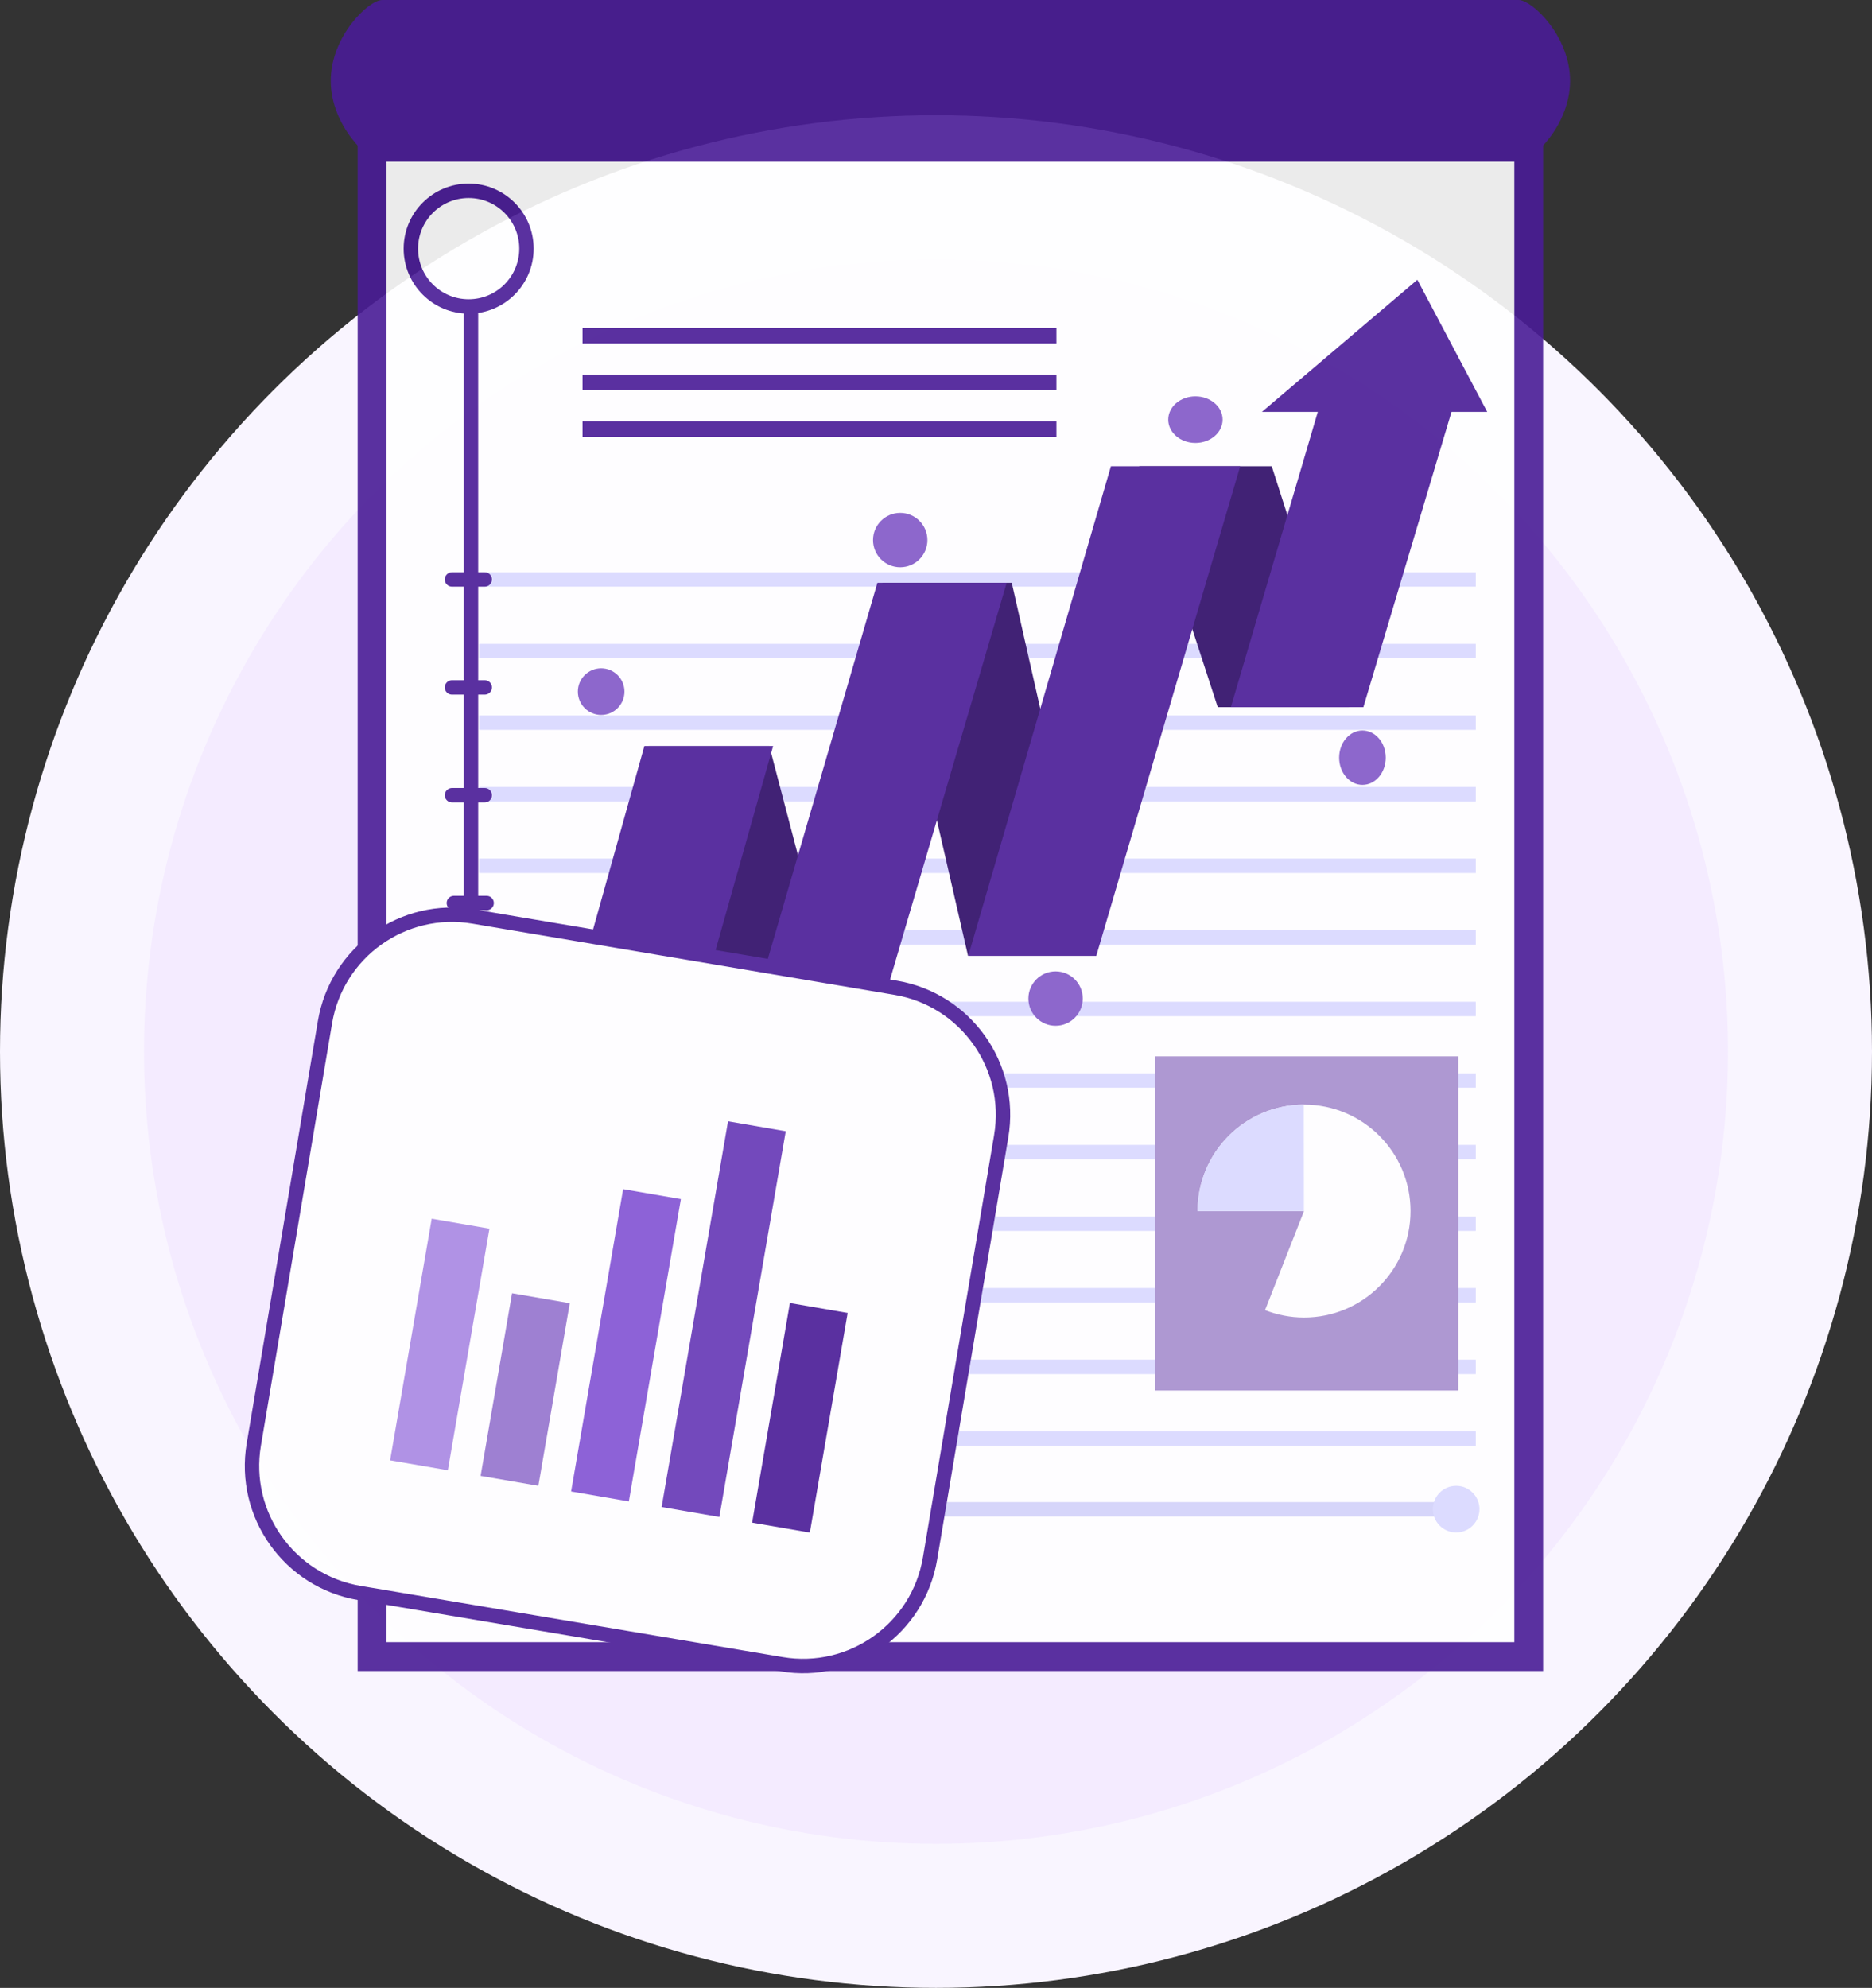 <svg width="130" height="138" viewBox="0 0 130 138" fill="none" xmlns="http://www.w3.org/2000/svg">
<rect x="0" y="0" width="130" height="138" fill="#333333" stroke="none"/>
<circle cx="65" cy="73" r="60" fill="#F4EBFF" stroke="#F9F5FF" stroke-width="10"/>
<g opacity="0.9">
<path d="M27.176 3.806H104.822C105.362 3.806 106.161 4.45 106.161 5.732V115H25.838V5.732C25.838 4.45 26.636 3.806 27.176 3.806Z" fill="white" stroke="#491C96" stroke-width="2"/>
<path d="M105.455 11.226H26.547C25.604 11.226 22.969 8.714 22.969 5.613C22.969 2.512 25.604 0 26.547 0H105.455C106.398 0 109.033 2.512 109.033 5.613C109.033 8.714 106.398 11.226 105.455 11.226Z" fill="#491C96"/>
<path d="M33.258 40.226H102.484" stroke="#D9D9FF" stroke-miterlimit="10"/>
<path d="M33.258 45.197H102.484" stroke="#D9D9FF" stroke-miterlimit="10"/>
<path d="M33.258 50.167H102.484" stroke="#D9D9FF" stroke-miterlimit="10"/>
<path d="M33.258 55.133H102.484" stroke="#D9D9FF" stroke-miterlimit="10"/>
<path d="M33.258 60.103H102.484" stroke="#D9D9FF" stroke-miterlimit="10"/>
<path d="M33.258 65.074H102.484" stroke="#D9D9FF" stroke-miterlimit="10"/>
<path d="M33.258 70.045H102.484" stroke="#D9D9FF" stroke-miterlimit="10"/>
<path d="M33.258 75.01H102.484" stroke="#D9D9FF" stroke-miterlimit="10"/>
<path d="M33.258 79.981H102.484" stroke="#D9D9FF" stroke-miterlimit="10"/>
<path d="M33.258 84.951H102.484" stroke="#D9D9FF" stroke-miterlimit="10"/>
<path d="M33.258 89.917H102.484" stroke="#D9D9FF" stroke-miterlimit="10"/>
<path d="M33.258 94.888H102.484" stroke="#D9D9FF" stroke-miterlimit="10"/>
<path d="M33.258 99.858H102.484" stroke="#D9D9FF" stroke-miterlimit="10"/>
<path d="M59.372 74.446L53.425 51.789H45.059L51.095 74.446H59.372Z" fill="#2D0C66"/>
<path d="M76.128 66.354L70.262 40.46H61.275L67.224 66.354H76.128Z" fill="#2D0C66"/>
<path d="M93.679 49.091L88.316 32.368H79.113L84.565 49.091H93.679Z" fill="#2D0C66"/>
<path d="M33.728 91.17L44.749 51.789H53.689L42.581 91.17H33.728Z" fill="#491C96"/>
<path d="M51.025 74.446L60.93 40.46H69.907L59.915 74.446H51.025Z" fill="#491C96"/>
<path d="M67.242 66.354L77.147 32.368H86.124L76.132 66.354H67.242Z" fill="#491C96"/>
<path d="M85.477 49.091L91.832 27.513H101.121L94.679 49.091H85.477Z" fill="#491C96"/>
<path d="M87.635 28.592H103.279L98.427 19.421L87.635 28.592Z" fill="#491C96"/>
<path d="M32.707 21.148V103.147" stroke="#491C96" stroke-miterlimit="10"/>
<path d="M32.546 21.275C34.763 21.275 36.56 19.477 36.56 17.26C36.56 15.043 34.763 13.246 32.546 13.246C30.329 13.246 28.531 15.043 28.531 17.26C28.531 19.477 30.329 21.275 32.546 21.275Z" fill="white" stroke="#491C96" stroke-miterlimit="10"/>
<path d="M31.387 40.226H33.663" stroke="#491C96" stroke-linecap="round" stroke-linejoin="round"/>
<path d="M31.387 47.722H33.663" stroke="#491C96" stroke-linecap="round" stroke-linejoin="round"/>
<path d="M31.387 55.205H33.663" stroke="#491C96" stroke-linecap="round" stroke-linejoin="round"/>
<path d="M31.518 62.689H33.794" stroke="#491C96" stroke-linecap="round" stroke-linejoin="round"/>
<path d="M31.518 70.173H33.794" stroke="#491C96" stroke-linecap="round" stroke-linejoin="round"/>
<path d="M31.387 77.657H33.663" stroke="#491C96" stroke-linecap="round" stroke-linejoin="round"/>
<path d="M31.518 85.141H33.794" stroke="#491C96" stroke-linecap="round" stroke-linejoin="round"/>
<path d="M31.518 92.625H33.794" stroke="#491C96" stroke-linecap="round" stroke-linejoin="round"/>
<path d="M31.518 100.109H33.794" stroke="#491C96" stroke-linecap="round" stroke-linejoin="round"/>
<path d="M31.389 104.774H102.485" stroke="#D3D3F9" stroke-miterlimit="10"/>
<path d="M31.388 104.774C31.388 105.807 30.55 106.645 29.517 106.645C28.485 106.645 27.646 105.807 27.646 104.774C27.646 103.742 28.485 102.903 29.517 102.903C30.55 102.903 31.388 103.742 31.388 104.774Z" fill="#D9D9FF"/>
<path d="M102.741 104.765C102.741 105.658 102.015 106.384 101.122 106.384C100.229 106.384 99.504 105.658 99.504 104.765C99.504 103.872 100.229 103.147 101.122 103.147C102.015 103.147 102.741 103.872 102.741 104.765Z" fill="#D9D9FF"/>
<path d="M73.362 22.767H40.455V23.846H73.362V22.767Z" fill="#491C96"/>
<path d="M62.258 108.516H32.322V110.387H62.258V108.516Z" fill="#D9D9FF"/>
<path d="M73.362 26.003H40.455V27.082H73.362V26.003Z" fill="#491C96"/>
<path d="M73.362 29.24H40.455V30.319H73.362V29.24Z" fill="#491C96"/>
<path d="M101.266 73.333H80.227V96.53H101.266V73.333Z" fill="#A68FCD"/>
<path d="M43.366 48.012C43.366 48.906 42.641 49.631 41.747 49.631C40.853 49.631 40.129 48.906 40.129 48.012C40.129 47.118 40.853 46.394 41.747 46.394C42.641 46.394 43.366 47.118 43.366 48.012Z" fill="#8259C7"/>
<path d="M53.614 77.683C53.614 78.577 52.889 79.301 51.995 79.301C51.101 79.301 50.377 78.577 50.377 77.683C50.377 76.789 51.101 76.065 51.995 76.065C52.889 76.065 53.614 76.789 53.614 77.683Z" fill="#8259C7"/>
<path d="M64.403 37.493C64.403 38.536 63.558 39.381 62.515 39.381C61.472 39.381 60.627 38.536 60.627 37.493C60.627 36.45 61.472 35.605 62.515 35.605C63.558 35.605 64.403 36.45 64.403 37.493Z" fill="#8259C7"/>
<path d="M75.192 69.321C75.192 70.364 74.347 71.21 73.304 71.21C72.261 71.21 71.416 70.364 71.416 69.321C71.416 68.278 72.261 67.433 73.304 67.433C74.347 67.433 75.192 68.278 75.192 69.321Z" fill="#8259C7"/>
<path d="M83.015 30.75C84.058 30.75 84.903 30.025 84.903 29.131C84.903 28.237 84.058 27.513 83.015 27.513C81.972 27.513 81.127 28.237 81.127 29.131C81.127 30.025 81.972 30.75 83.015 30.75Z" fill="#8259C7"/>
<path d="M94.615 54.486C95.508 54.486 96.233 53.641 96.233 52.598C96.233 51.555 95.508 50.71 94.615 50.71C93.721 50.71 92.996 51.555 92.996 52.598C92.996 53.641 93.721 54.486 94.615 54.486Z" fill="#8259C7"/>
<path d="M90.553 76.682H90.545C86.467 76.686 83.166 79.995 83.166 84.073H90.557L87.85 90.95C88.692 91.281 89.605 91.464 90.561 91.464C94.644 91.464 97.953 88.155 97.953 84.073C97.953 79.991 94.644 76.682 90.561 76.682H90.553Z" fill="white"/>
<path d="M90.553 84.073H83.162C83.162 79.995 86.467 76.69 90.541 76.682L90.549 84.073H90.553Z" fill="#D9D9FF"/>
<path d="M64.585 108.196C63.763 113.068 59.148 116.351 54.276 115.53L54.276 115.53L24.96 110.586C20.087 109.764 16.804 105.149 17.626 100.276L17.626 100.276L22.568 70.96C22.568 70.96 22.568 70.96 22.568 70.96C23.39 66.089 28.005 62.804 32.878 63.626L32.878 63.626L62.194 68.57C62.194 68.57 62.194 68.57 62.194 68.57C67.067 69.392 70.35 74.007 69.528 78.879L69.528 78.88L64.585 108.196C64.585 108.196 64.585 108.196 64.585 108.196Z" fill="white" stroke="#491C96"/>
<path d="M33.988 85.295L29.979 84.605L27.091 101.376L31.1 102.066L33.988 85.295Z" fill="#A988E2"/>
<path d="M39.568 90.469L35.559 89.778L33.375 102.457L37.385 103.148L39.568 90.469Z" fill="#9574CD"/>
<path d="M47.283 83.242L43.273 82.552L39.66 103.538L43.669 104.229L47.283 83.242Z" fill="#8253D3"/>
<path d="M54.566 78.532L50.557 77.842L45.946 104.619L49.955 105.31L54.566 78.532Z" fill="#6537B5"/>
<path d="M58.865 91.146L54.855 90.456L52.23 105.703L56.239 106.393L58.865 91.146Z" fill="#491C96"/>
</g>
</svg>

